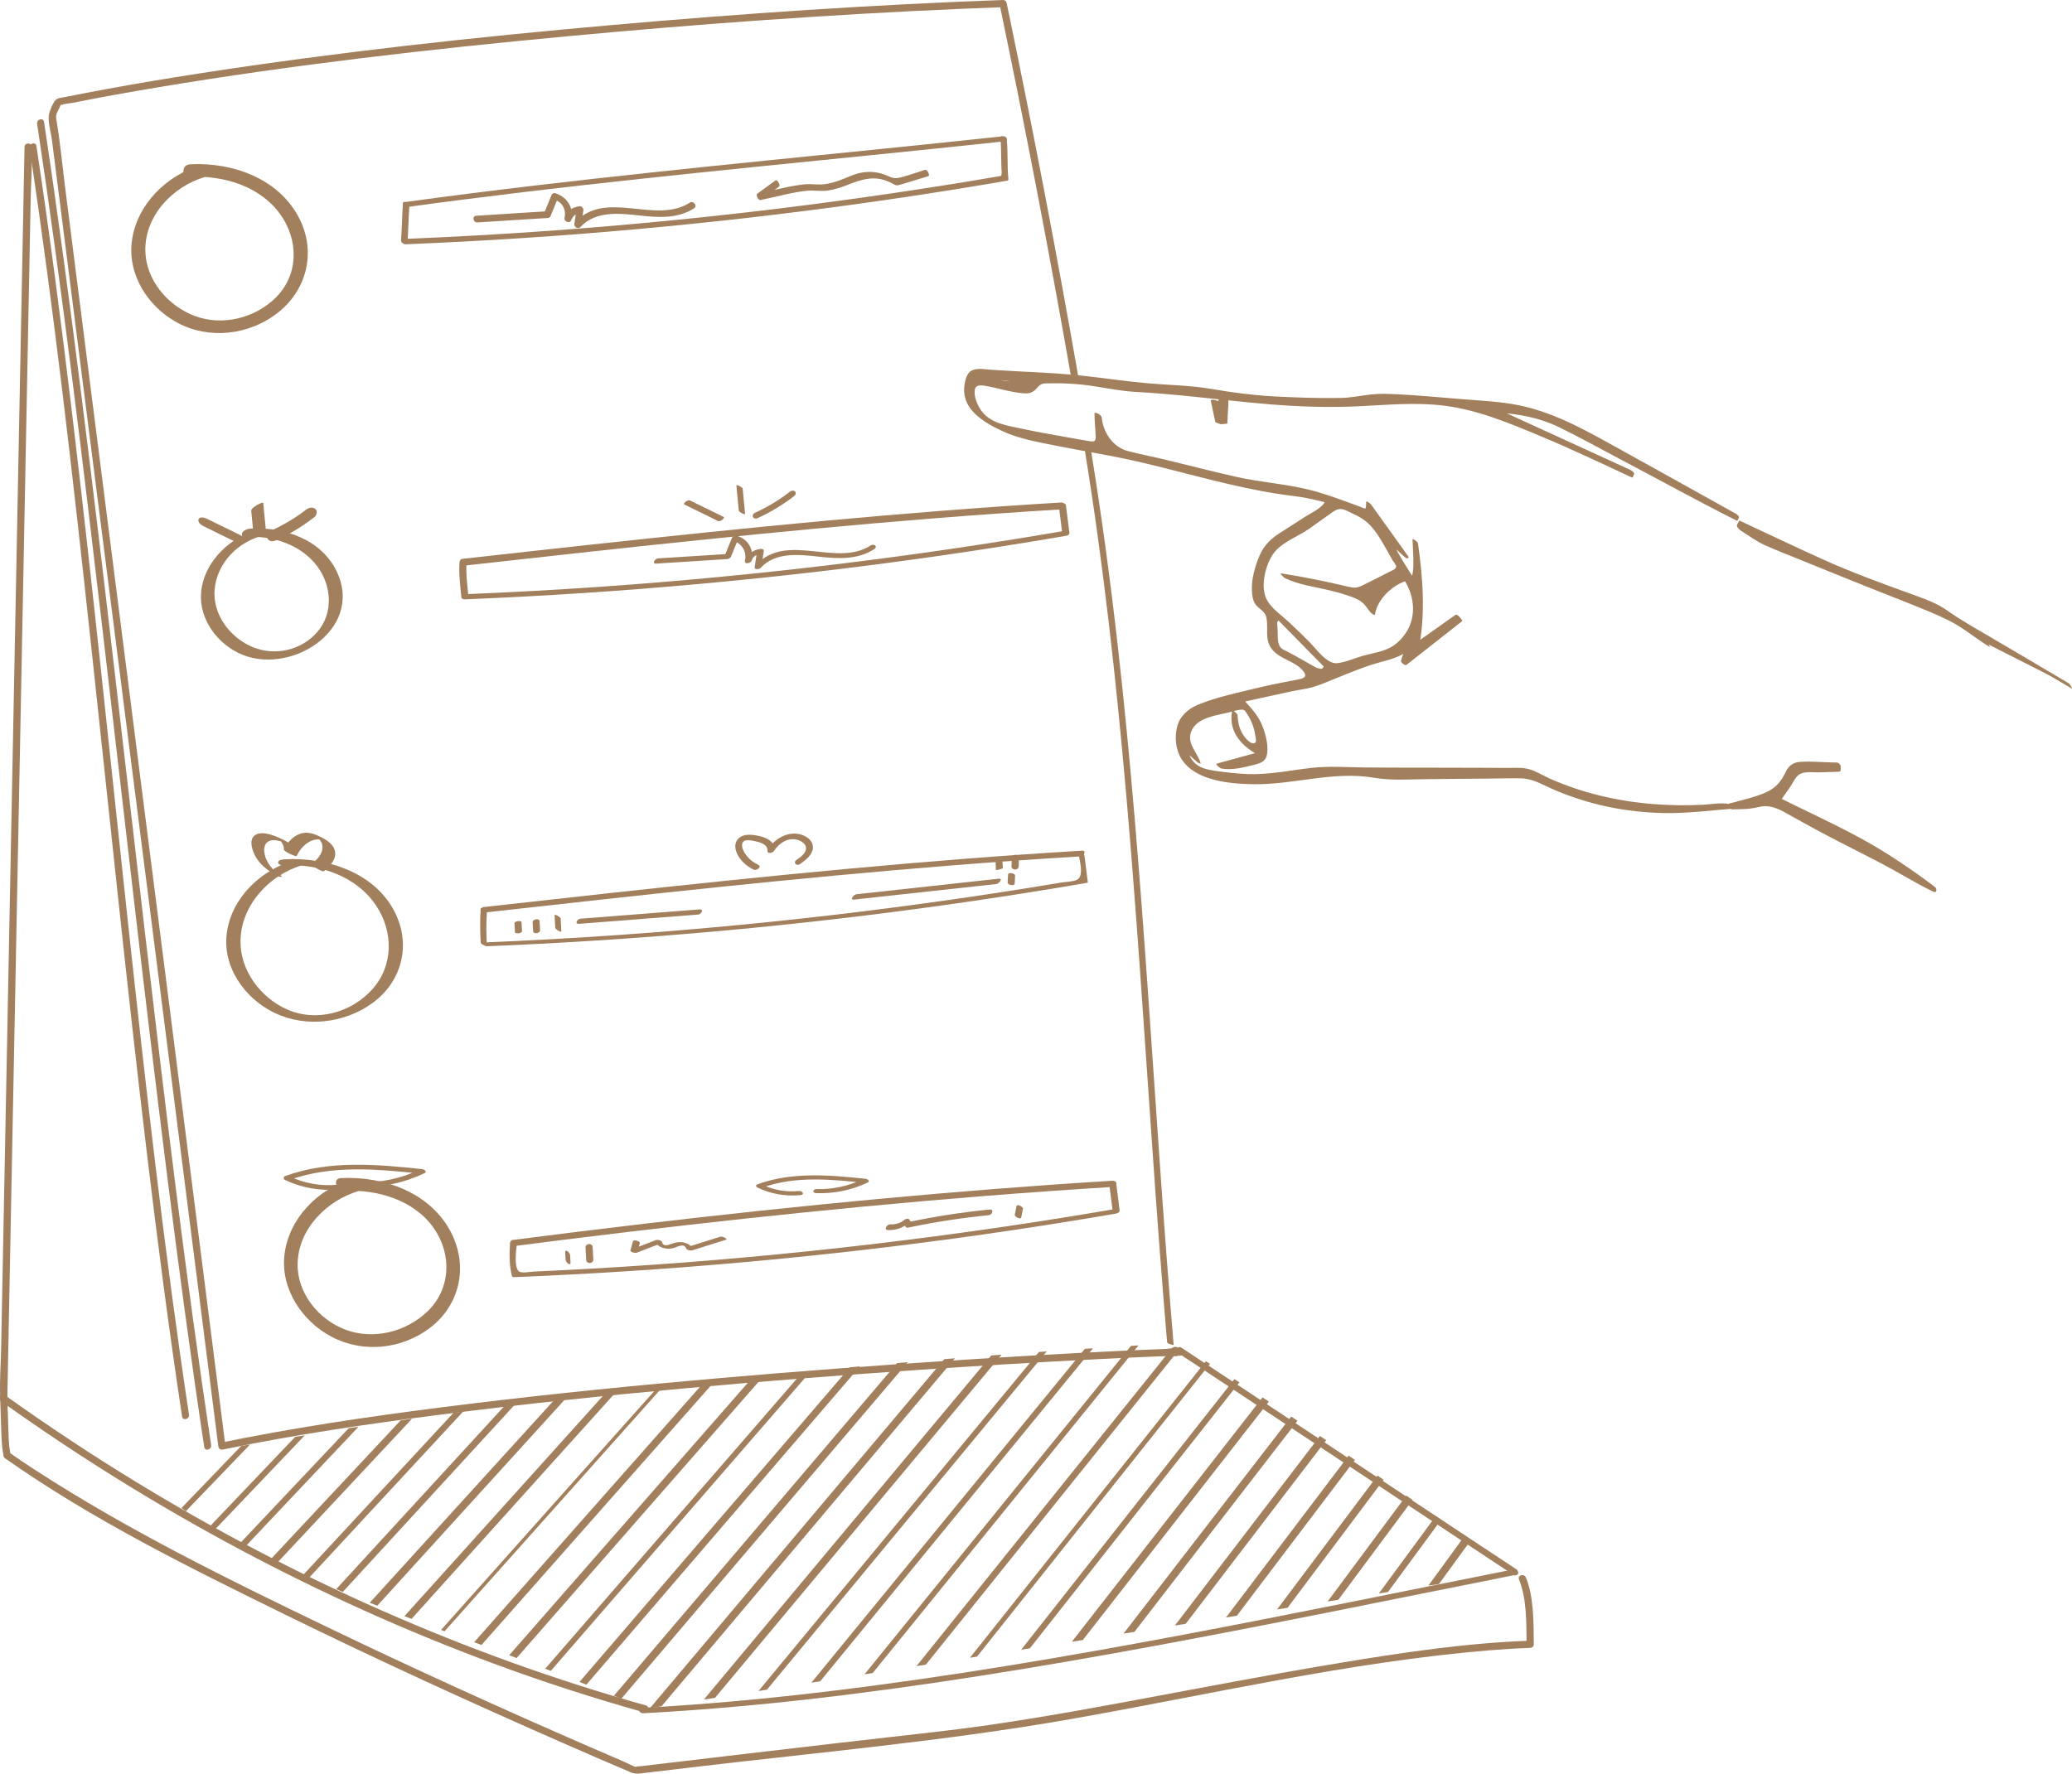 <svg viewBox="0 0 289.97 248.285" xmlns:xlink="http://www.w3.org/1999/xlink" xmlns="http://www.w3.org/2000/svg" id="Artwork">
  <defs>
    <style>
      .cls-1 {
        fill: none;
      }

      .cls-2 {
        clip-path: url(#clippath);
      }

      .cls-3 {
        fill: #a2805d;
      }
    </style>
    <clipPath id="clippath">
      <path d="M19.467,205.847c12.593,14.155,46.041,22.561,70.785,33.366l121.746-19.152s-45.036-32.172-48.208-31.991c-85.292,4.88-139.737,16.165-139.737,16.165" class="cls-1"></path>
    </clipPath>
  </defs>
  <path d="M151.778,62.788c5.26,32.271,7.189,64.937,9.458,97.518,.64,9.192,1.312,18.383,2.093,27.565,.024,.28,.925,.437,.922,.399-2.769-32.585-4.129-65.292-7.814-97.797-1.037-9.147-2.263-18.273-3.744-27.36-.037-.23-.938-.461-.915-.324h0Z" class="cls-3"></path>
  <path d="M165.581,189.048c-.405-.558-1.968-.233-2.528-.213-2.173,.075-4.345,.175-6.516,.279-7.833,.375-15.663,.836-23.488,1.347-10.724,.7-21.442,1.503-32.148,2.433-11.652,1.012-23.294,2.169-34.904,3.584-10.598,1.292-21.188,2.767-31.674,4.787-1.137,.219-2.273,.446-3.408,.68l.636,.484c-3.008-23.675-6.023-47.349-9.04-71.023-2.959-23.219-5.92-46.438-8.877-69.658-1.508-11.844-3.016-23.688-4.522-35.533-.386-3.034-.671-6.102-1.159-9.12-.075-.462-.155-.631-.069-1.02,.072-.33,.319-.754,.468-1.056,.039-.079,.088-.283,.148-.335,.233-.202-.016,.078,.065,.034,.388-.21,1.106-.224,1.544-.312,4.047-.806,8.109-1.535,12.178-2.214,18.857-3.144,37.88-5.313,56.91-7.096,18.436-1.728,36.918-3.066,55.419-3.864,1.922-.083,3.844-.159,5.766-.228l-.484-.369c3.637,17.439,6.992,34.937,10.063,52.485,.111,.636,1.079,.366,.969-.267-3.071-17.548-6.425-35.046-10.063-52.485-.043-.208-.275-.376-.484-.369-18.218,.653-36.418,1.893-54.576,3.491-19.381,1.706-38.749,3.815-57.979,6.799-4.3,.667-8.593,1.383-12.874,2.17-1.914,.352-3.825,.718-5.732,1.102-.602,.121-1.231,.1-1.589,.615-.296,.426-.608,1.169-.741,1.673-.276,1.047,.234,2.635,.372,3.718,.198,1.561,.397,3.121,.595,4.682,.384,3.019,.768,6.038,1.152,9.057,.769,6.048,1.539,12.097,2.309,18.145,2.993,23.508,5.99,47.016,8.986,70.523,3.03,23.774,6.059,47.548,9.082,71.323,.387,3.043,.774,6.086,1.16,9.13,.043,.335,.285,.557,.636,.484,10.117-2.088,20.353-3.594,30.596-4.904,11.417-1.461,22.869-2.647,34.331-3.686,10.808-.98,21.629-1.822,32.457-2.56,8.248-.562,16.501-1.065,24.757-1.486,2.614-.134,5.229-.26,7.845-.366,.799-.033,1.599-.064,2.399-.089,.397-.012,.963,.081,1.345-.03,.336-.098,.164,.261-.198-.237,.376,.518,1.248,.017,.867-.507h0Z" class="cls-3"></path>
  <path d="M3.433,20.569l-.091,4.666-.249,12.781-.366,18.818-.449,23.074-.49,25.153-.494,25.39-.463,23.79-.39,20.007-.28,14.4c-.044,2.271-.228,4.589-.134,6.859,.004,.097-.004,.195-.006,.292-.013,.647,.992,.647,1.004,0l.091-4.666,.249-12.781,.366-18.818,.449-23.074,.49-25.153,.494-25.39,.463-23.79,.39-20.007,.28-14.4c.044-2.271,.228-4.589,.134-6.859-.004-.097,.004-.195,.006-.292,.013-.647-.992-.647-1.004,0h0Z" class="cls-3"></path>
  <path d="M.27,196.233c21.182,15.125,44.299,27.564,68.717,36.606,6.947,2.573,13.998,4.859,21.132,6.858,.623,.175,.89-.794,.267-.969-25.131-7.041-49.179-17.741-71.441-31.34-6.199-3.787-12.256-7.802-18.167-12.023-.527-.376-1.029,.494-.507,.867H.27Z" class="cls-3"></path>
  <path d="M89.987,239.829c15.915-.843,31.752-2.813,47.49-5.283,16.198-2.543,32.304-5.63,48.382-8.832,8.789-1.75,17.57-3.537,26.359-5.284,.6-.119-.006-.824-.442-.737-15.623,3.105-31.222,6.331-46.877,9.271-16.022,3.009-32.107,5.744-48.294,7.711-8.916,1.084-17.862,1.928-26.832,2.403-.652,.034-.277,.778,.213,.752h0Z" class="cls-3"></path>
  <path d="M212.205,219.671l-15.86-10.496-25.249-16.71-5.755-3.809c-.531-.351-.937,.433-.414,.779l15.86,10.496,25.249,16.71,5.755,3.809c.531,.351,.937-.433,.414-.779h0Z" class="cls-3"></path>
  <path d="M28.138,23.108c-4.772,1.407-8.933,5.44-9.661,10.488-.692,4.804,2.195,9.323,6.34,11.574,4.398,2.388,9.948,1.742,13.894-1.257,4.168-3.168,5.579-8.474,3.232-13.226-2.797-5.662-9.354-8.003-15.346-7.69-1.221,.064-1.267,1.84,.026,1.772,4.636-.242,9.717,1.273,12.553,5.162,2.62,3.594,2.675,8.452-.54,11.685-2.916,2.932-7.528,4.076-11.421,2.597-3.757-1.427-6.831-5.049-6.876-9.179-.054-4.881,3.867-8.942,8.349-10.263,1.218-.359,.663-2.023-.55-1.665h0Z" class="cls-3"></path>
  <path d="M41.207,120.411c-4.631,1.366-8.698,5.117-9.442,10.04-.729,4.824,2.46,9.339,6.7,11.355,4.36,2.073,9.77,1.429,13.653-1.39,4.117-2.989,5.45-8.141,3.144-12.716-2.805-5.565-9.489-7.722-15.354-7.416-.237,.012-1.021,.073-.99,.456,.03,.375,.76,.426,1.009,.413,4.816-.251,9.97,1.484,12.731,5.646,2.406,3.626,2.417,8.367-.546,11.674-2.966,3.309-7.844,4.648-11.956,2.821-3.683-1.636-6.523-5.411-6.5-9.517,.027-4.968,3.957-9.276,8.577-10.638,.354-.104,.589-.281,.346-.602-.229-.303-1.074-.214-1.371-.127h0Z" class="cls-3"></path>
  <path d="M49.285,165.027c-4.761,1.404-8.827,5.482-9.463,10.518-.61,4.832,2.431,9.4,6.614,11.598,4.404,2.314,9.836,1.725,13.769-1.289,4.17-3.196,5.323-8.567,2.964-13.249-2.846-5.647-9.462-8.002-15.46-7.689-1.265,.066-.605,1.851,.489,1.794,4.61-.241,9.738,1.264,12.502,5.197,2.575,3.664,2.401,8.536-.893,11.684-2.996,2.863-7.563,4.022-11.482,2.533-3.767-1.431-6.765-5.12-6.674-9.254,.108-4.874,4.102-8.839,8.575-10.158,1.161-.342,.09-1.988-.942-1.684h0Z" class="cls-3"></path>
  <path d="M36.026,74.14c-3.712,1.095-7.07,4.128-7.786,8.043-.698,3.815,1.665,7.461,5.003,9.16,6.99,3.558,17.755-3.048,13.915-11.272-2.114-4.528-7.35-6.329-12.053-6.084-.387,.02-1.069,.233-1.222,.64-.156,.413,.213,.549,.575,.53,3.687-.192,7.658,1.063,9.938,4.112,2.046,2.736,2.296,6.623-.044,9.258-2.238,2.52-5.875,3.336-8.982,2.056-2.888-1.189-5.253-4.054-5.351-7.252-.118-3.843,2.78-7.183,6.354-8.237,.283-.083,.904-.44,.765-.82-.147-.402-.846-.213-1.113-.134h0Z" class="cls-3"></path>
  <path d="M56.932,28.985c21.638-2.975,43.383-5.075,65.109-7.277,6.165-.625,12.33-1.258,18.492-1.918,.652-.07,.376-.771-.179-.711-21.84,2.34-43.718,4.32-65.533,6.895-6.029,.712-12.053,1.472-18.068,2.299-.647,.089-.377,.788,.179,.711h0Z" class="cls-3"></path>
  <path d="M139.998,19.329c.108,.999,.101,2.008,.12,3.012,.009,.46,.017,.92,.037,1.38,.006,.15,.046,.331,.024,.483-.067,.471,.024,.398-.509,.491-2.988,.525-5.986,1.002-8.983,1.472-5.915,.926-11.842,1.771-17.78,2.533-12.006,1.542-24.055,2.748-36.128,3.614-6.789,.487-13.586,.865-20.388,1.141l.631,.563c.125-1.731,.144-3.466,.269-5.197,.028-.39-.866-.819-.898-.386-.125,1.731-.144,3.466-.269,5.197-.021,.294,.357,.575,.631,.563,21.994-.893,43.941-2.888,65.734-5.996,6.17-.88,12.327-1.852,18.47-2.907,.132-.023,.177-.137,.164-.256-.198-1.825-.038-3.671-.235-5.497-.04-.373-.946-.726-.891-.211h0Z" class="cls-3"></path>
  <path d="M66.798,31.138l9.871-.626c.162-.01,.312-.096,.376-.251l1.039-2.544-.498,.24c1.151,.334,1.674,1.444,1.418,2.567-.111,.488,.717,.812,.922,.32,.247-.594,.642-.951,1.312-1.037l-.546-.571-.312,2.117c-.066,.449,.552,.757,.86,.422,2.084-2.27,5.432-1.924,8.207-1.615,2.635,.293,5.38,.494,7.703-1.007,.504-.325-.111-1.108-.59-.798-4.851,3.134-11.777-1.914-16.089,2.781l.86,.422,.312-2.117c.042-.283-.254-.609-.546-.571-.979,.126-1.68,.616-2.064,1.54l.922,.32c.381-1.668-.661-3.222-2.266-3.687-.192-.056-.423,.056-.498,.24l-1.039,2.544,.376-.251-9.871,.626c-.637,.04-.435,.973,.141,.936h0Z" class="cls-3"></path>
  <path d="M108.539,25.25l-2.576,1.874c-.227,.165,.177,.935,.429,.885,2.157-.43,4.395-1.091,6.583-1.312,.979-.099,1.947,.127,2.953-.034,.945-.151,1.857-.457,2.745-.807,1.968-.777,3.737-1.323,5.777-.384,1.099,.506,.778,.621,1.937,.266l3.553-1.088c.24-.074-.171-.97-.486-.873-1.176,.36-2.357,.804-3.553,1.088-1.027,.244-1.379-.191-2.348-.506-1.548-.504-3.084-.339-4.562,.292-1.104,.471-2.243,.927-3.434,1.117-1.001,.159-1.979-.064-2.953,.034-2.19,.221-4.425,.882-6.583,1.312l.429,.885,2.576-1.874c.255-.185-.264-1.035-.486-.873h0Z" class="cls-3"></path>
  <path d="M64.929,79.184c21.825-2.442,43.658-4.852,65.551-6.606,6.107-.489,12.217-.924,18.333-1.29,.531-.032,.225-.979-.26-.95-21.931,1.312-43.8,3.503-65.638,5.877-6.083,.661-12.164,1.339-18.245,2.019-.533,.06-.224,1.004,.26,.95h0Z" class="cls-3"></path>
  <path d="M148.188,70.89l.484,3.83,.438-.432c-21.5,3.694-43.182,6.32-64.945,7.84-6.337,.443-12.68,.789-19.027,1.047l.416,.286c-.153-1.585-.367-3.135-.265-4.731,.033-.521-.953-.492-.982-.04-.106,1.661,.099,3.275,.259,4.926,.017,.179,.257,.292,.416,.286,22.006-.893,43.964-2.885,65.768-5.995,6.17-.88,12.327-1.852,18.47-2.907,.206-.035,.469-.186,.438-.432l-.484-3.83c-.06-.475-1.048-.326-.988,.154h0Z" class="cls-3"></path>
  <path d="M91.835,78.894l9.871-.626c.241-.015,.499-.112,.598-.354l1.039-2.544-.711,.339c1.202,.348,1.902,1.546,1.624,2.766-.128,.562,.773,.399,.93,.023,.19-.575,.594-.89,1.214-.944l-.474-.273-.312,2.117c-.061,.412,.665,.279,.823,.106,2.087-2.273,5.391-1.886,8.17-1.577,2.649,.295,5.398,.455,7.73-1.051,.552-.357-.018-.824-.48-.526-4.839,3.126-11.765-1.944-16.1,2.776l.823,.106,.312-2.117c.037-.248-.315-.293-.474-.273-1.01,.13-1.769,.689-2.162,1.633l.93,.023c.36-1.578-.504-3.038-2.06-3.489-.261-.075-.609,.088-.711,.339l-1.039,2.544,.598-.354-9.871,.626c-.466,.03-.916,.772-.266,.73h0Z" class="cls-3"></path>
  <path d="M67.727,127.75c21.749-2.433,43.507-4.847,65.324-6.593,6.051-.484,12.107-.915,18.166-1.277,.511-.031,.864-.839,.214-.8-21.86,1.307-43.657,3.494-65.424,5.863-6.107,.665-12.212,1.346-18.316,2.029-.574,.064-.611,.851,.036,.779h0Z" class="cls-3"></path>
  <path d="M150.891,119.231c.134,1.057,.927,3.447-.218,3.945-.591,.257-1.551,.264-2.183,.37-.728,.122-1.456,.243-2.184,.362-2.832,.465-5.668,.91-8.506,1.337-5.677,.854-11.365,1.632-17.062,2.336-11.313,1.396-22.664,2.494-34.035,3.293-6.463,.454-12.932,.809-19.406,1.072l.842,.506c-.086-1.621-.112-3.223,.006-4.843,.017-.232-.869-.476-.868-.497-.118,1.621-.092,3.222-.006,4.843,.01,.19,.673,.513,.842,.506,21.961-.891,43.876-2.882,65.635-5.987,6.17-.881,12.327-1.852,18.47-2.907l.026-.009-.484-3.83c-.034-.269-.857-.414-.868-.497h0Z" class="cls-3"></path>
  <path d="M33.635,74.908l-4.689-2.297c-.298-.146-.949-.339-1.151,.06-.199,.393,.346,.823,.633,.963l4.689,2.297c.298,.146,.949,.339,1.151-.06,.199-.393-.346-.823-.633-.963h0Z" class="cls-3"></path>
  <path d="M38.718,75.603c1.88-.858,3.635-1.944,5.269-3.206,.328-.253,.51-.877,.13-1.167-.423-.323-.956-.137-1.332,.154-.192,.148-.385,.295-.582,.438,.186-.136-.122,.085-.154,.108-.099,.07-.199,.139-.299,.207-.401,.273-.81,.535-1.226,.785-.832,.5-1.693,.951-2.577,1.354-.377,.172-.74,.772-.479,1.165,.296,.448,.835,.351,1.25,.161h0Z" class="cls-3"></path>
  <path d="M37.181,73.945l-.339-3.531c-.019-.2-.906,.292-.972,.335-.196,.128-.4,.266-.557,.441-.08,.089-.167,.174-.154,.302l.339,3.531c.019,.2,.906-.292,.972-.335,.196-.128,.4-.266,.557-.441,.08-.089,.167-.174,.154-.302h0Z" class="cls-3"></path>
  <path d="M101.263,72.359l-4.689-2.297c-.187-.092-.461,.057-.611,.165-.075,.054-.363,.31-.178,.401l4.689,2.297c.187,.092,.461-.057,.611-.165,.075-.054,.363-.31,.178-.401h0Z" class="cls-3"></path>
  <path d="M105.987,72.544c1.835-.837,3.574-1.882,5.17-3.115,.183-.141,.293-.41,.122-.607-.165-.19-.492-.173-.679-.028-1.528,1.18-3.18,2.182-4.937,2.984-.212,.097-.4,.337-.298,.578,.099,.233,.411,.284,.622,.188h0Z" class="cls-3"></path>
  <path d="M104.27,71.91l-.339-3.531c-.006-.059-.131-.15-.165-.176-.101-.077-.216-.144-.331-.197-.057-.027-.393-.181-.379-.035l.339,3.531c.006,.059,.131,.15,.165,.176,.101,.077,.216,.144,.331,.197,.057,.027,.393,.181,.379,.035h0Z" class="cls-3"></path>
  <path d="M39.081,122.403c-1.153-.696-2.336-2.404-2.071-3.813,.159-.843,.912-1.067,1.678-.951,.186,.028,.371,.068,.554,.114,.107,.025,.213,.054,.318,.087-.436-.283-.523-.312-.26-.089,.26,.378,.453,.683,.432,1.163-.013,.291,1.703,1.066,1.782,.907,.345-.698,.82-1.341,1.465-1.791,.338-.236,.715-.414,1.121-.492,.175-.034,.354-.052,.533-.044,.096,.002,.19,.013,.284,.033,.338,.09,.186-.001-.457-.272,.225,.267,.456,.455,.58,.801,.132,.366,.111,.767-.009,1.132-.247,.755-.874,1.323-1.449,1.836-.086,.077,.759,.55,.825,.583,.147,.075,.791,.472,.957,.324,.752-.671,1.681-1.542,1.534-2.655-.138-1.039-1.122-1.654-1.974-2.091-.938-.481-1.935-.838-2.97-.457-1.019,.375-1.752,1.237-2.222,2.187l1.782,.907c.058-1.334-1.367-2.06-2.407-2.525-.885-.396-2.428-.995-3.356-.428-.973,.595-.478,2.073-.075,2.864,.531,1.044,1.4,1.838,2.392,2.437,.326,.197,.848,.58,1.243,.574,.347-.006-.091-.257-.229-.34h0Z" class="cls-3"></path>
  <path d="M106.139,121.067c-.66-.318-1.247-.745-1.694-1.332-.322-.422-.71-1.093-.567-1.651,.187-.726,1.383-.413,1.897-.305,.675,.142,1.685,.461,1.631,1.319-.031,.493,.754,.278,.91,.029,.715-1.146,2.079-2.01,3.449-1.513,.493,.179,1.074,.589,1.039,1.18-.042,.706-.837,1.219-1.348,1.591-.528,.384,.048,.903,.51,.568,.74-.538,1.682-1.212,1.795-2.199,.097-.849-.57-1.484-1.292-1.794-1.89-.812-3.981,.304-5.002,1.94l.91,.029c.069-1.083-1.071-1.642-1.964-1.858-.948-.229-2.254-.456-3.046,.284-.667,.623-.53,1.558-.142,2.295,.492,.933,1.308,1.63,2.251,2.084,.415,.2,1.175-.42,.665-.665h0Z" class="cls-3"></path>
  <path d="M.699,204.134c12.233,8.615,25.878,15.345,39.279,21.918,12.909,6.332,25.989,12.321,39.158,18.093,3.015,1.321,6.034,2.633,9.064,3.919,.569,.241,.87,.255,1.501,.18,2.418-.288,4.836-.575,7.255-.862,17.618-2.085,35.341-3.659,52.822-6.726,19.424-3.409,38.799-7.974,58.484-9.625,1.96-.164,3.922-.287,5.888-.356,.268-.009,.506-.223,.502-.502-.042-2.994,.033-6.537-1.106-9.348-.24-.591-1.212-.333-.969,.267,1.109,2.737,1.029,6.161,1.07,9.081l.502-.502c-8.936,.312-17.832,1.65-26.641,3.108-10.047,1.664-20.043,3.621-30.056,5.472-8.847,1.636-17.705,3.196-26.649,4.2-9.213,1.034-18.422,2.109-27.629,3.192-3.464,.408-6.928,.817-10.391,1.229-.995,.118-1.99,.237-2.986,.355-.211,.025-1.17,.042-.628,.164-.648-.146-1.326-.563-1.933-.823-1.59-.68-3.177-1.366-4.763-2.056-12.333-5.364-24.583-10.929-36.702-16.761-13.919-6.698-27.934-13.587-40.907-22.015-1.234-.802-2.454-1.624-3.658-2.471-.53-.373-1.032,.498-.507,.867H.699Z" class="cls-3"></path>
  <path d="M.008,195.508c.074,1.389,.095,2.781,.148,4.171,.049,1.28,.057,2.601,.299,3.864,.121,.631,1.085,.364,.964-.266-.226-1.18-.222-2.484-.267-3.704-.051-1.355-.072-2.711-.144-4.064-.034-.64-1.034-.644-1,0H.008Z" class="cls-3"></path>
  <path d="M4.13,20.702c3.456,22.883,6.048,45.889,8.54,68.893,2.579,23.809,4.992,47.638,7.838,71.418,1.49,12.448,3.099,24.884,4.972,37.281,.096,.637,1.064,.366,.969-.267-3.456-22.883-6.048-45.889-8.54-68.893-2.579-23.809-4.992-47.638-7.838-71.418-1.49-12.448-3.099-24.884-4.972-37.281-.096-.637-1.064-.366-.969,.267h0Z" class="cls-3"></path>
  <path d="M5.193,17.322c3.589,23.755,6.436,47.618,9.233,71.477,2.952,25.186,5.77,50.389,8.936,75.549,1.605,12.756,3.298,25.502,5.219,38.214,.096,.637,1.064,.366,.969-.267-3.589-23.755-6.436-47.618-9.233-71.477-2.952-25.186-5.77-50.389-8.936-75.549-1.605-12.756-3.298-25.502-5.219-38.214-.096-.637-1.064-.366-.969,.267h0Z" class="cls-3"></path>
  <path d="M72.002,129.243l.069,1.266c.004,.073,.118,.115,.17,.128,.11,.03,.249,.026,.359,.005,.115-.022,.242-.052,.338-.121,.06-.043,.123-.094,.119-.177l-.069-1.266c-.004-.073-.118-.115-.17-.128-.11-.03-.249-.026-.359-.005-.115,.022-.242,.052-.338,.121-.06,.043-.123,.094-.119,.177h0Z" class="cls-3"></path>
  <path d="M74.542,129.145l.069,1.266c.005,.09,.129,.168,.199,.194,.109,.04,.256,.04,.367,.009,.116-.033,.241-.085,.319-.181l.059-.085c.031-.057,.039-.117,.025-.18l-.069-1.266c-.005-.09-.129-.168-.199-.194-.109-.04-.256-.04-.367-.009-.116,.033-.241,.085-.319,.181l-.059,.085c-.031,.057-.039,.117-.025,.18h0Z" class="cls-3"></path>
  <path d="M77.612,128.123l.096,1.773c.003,.064,.113,.158,.15,.192,.093,.084,.206,.161,.318,.218,.056,.029,.392,.203,.384,.047l-.096-1.773c-.003-.064-.113-.158-.15-.192-.093-.084-.206-.161-.318-.218-.056-.029-.392-.203-.384-.047h0Z" class="cls-3"></path>
  <path d="M81.034,129.323l16.688-1.303c.449-.035,.822-.77,.17-.719l-16.688,1.303c-.449,.035-.822,.77-.17,.719h0Z" class="cls-3"></path>
  <path d="M141.602,120.073c-.053,.402,.006,.815-.048,1.217-.014,.106,.067,.235,.142,.301,.09,.079,.232,.132,.351,.13,.125-.003,.26-.032,.355-.118l.08-.084c.046-.063,.07-.134,.072-.212,.053-.402-.006-.815,.048-1.217,.014-.106-.067-.235-.142-.301-.09-.079-.232-.132-.351-.13-.125,.003-.26,.032-.355,.118l-.08,.084c-.046,.063-.07,.134-.072,.212h0Z" class="cls-3"></path>
  <path d="M139.306,120.384l.076,1.406c.003,.048,.459-.072,.496-.083,.113-.033,.227-.066,.336-.112,.025-.011,.132-.043,.13-.077l-.076-1.406c-.003-.048-.459,.072-.496,.083-.113,.033-.227,.066-.336,.112-.025,.011-.132,.043-.13,.077h0Z" class="cls-3"></path>
  <path d="M141.08,122.39l-.065,1.146c-.012,.209,.272,.318,.44,.348,.116,.02,.247,.034,.361-.004,.066-.022,.174-.064,.179-.148l.065-1.146c.012-.209-.272-.318-.44-.348-.116-.02-.247-.034-.361,.004-.066,.022-.174,.064-.179,.148h0Z" class="cls-3"></path>
  <path d="M139.796,122.999l-19.955,2.182c-.38,.042-.937,.813-.357,.75l19.955-2.182c.38-.042,.937-.813,.357-.75h0Z" class="cls-3"></path>
  <path d="M71.916,174.43c21.735-2.792,43.523-5.214,65.369-6.97,6.16-.495,12.325-.934,18.494-1.312,.647-.04,.499-.903-.107-.866-21.877,1.341-43.702,3.459-65.469,6.016-6.135,.721-12.266,1.479-18.394,2.266-.638,.082-.498,.944,.107,.866h0Z" class="cls-3"></path>
  <path d="M155.249,165.869l.484,3.83,.507-.489c-22.794,3.916-45.791,6.631-68.872,8.103-3.274,.209-6.549,.393-9.826,.552-.942,.046-1.884,.089-2.826,.131-.478,.021-1.739,.279-2.1-.028-.748-.637-.337-3.148-.269-4.037,.036-.469-.938-.278-.97,.134-.12,1.565-.093,2.994,.25,4.529,.028,.126,.208,.192,.321,.187,22.003-.893,43.957-2.883,65.759-5.993,6.17-.88,12.327-1.852,18.47-2.907,.246-.042,.544-.2,.507-.489l-.484-3.83c-.051-.407-1.007-.134-.951,.307h0Z" class="cls-3"></path>
  <path d="M79.096,175.321l.055,1.013c.006,.109,.082,.246,.142,.332,.063,.09,.159,.199,.261,.249,.063,.031,.163,.075,.227,.021,.068-.057,.065-.138,.06-.22l-.055-1.013c-.006-.109-.082-.246-.142-.332-.063-.09-.159-.199-.261-.249-.063-.031-.163-.075-.227-.021-.068,.057-.065,.138-.06,.22h0Z" class="cls-3"></path>
  <path d="M81.941,174.635l.096,1.773c.014,.255,.304,.426,.54,.394,.253-.035,.47-.22,.455-.49l-.096-1.773c-.014-.255-.304-.426-.54-.394-.253,.035-.47,.22-.455,.49h0Z" class="cls-3"></path>
  <path d="M47.207,165.844c-2.345,.227-4.639-.195-6.765-1.204l-.02,.565c5.985-2.181,12.43-1.544,18.631-.896l-.333-.571c-2.615,1.245-5.456,1.837-8.349,1.756-.612-.017-.64,.637-.024,.654,3.153,.088,6.216-.568,9.063-1.923,.439-.209-.092-.546-.333-.571-6.375-.666-12.989-1.273-19.139,.967-.32,.117-.32,.423-.02,.565,2.364,1.122,4.93,1.55,7.532,1.298,.66-.064,.284-.692-.243-.641h0Z" class="cls-3"></path>
  <path d="M111.799,166.718c-1.815,.176-3.574-.135-5.22-.916l.059,.462c4.631-1.687,9.643-1.179,14.438-.678l-.307-.524c-2.024,.963-4.219,1.452-6.462,1.389-.598-.017-.667,.559-.053,.576,2.494,.069,4.926-.42,7.182-1.494,.414-.197-.059-.498-.307-.524-5.059-.529-10.279-.995-15.157,.782-.289,.105-.133,.371,.059,.462,1.871,.888,3.921,1.244,5.982,1.044,.662-.064,.293-.629-.214-.58h0Z" class="cls-3"></path>
  <path d="M88.58,173.756l-.345,1.254c-.081,.294,.701,.416,.869,.351l3.466-1.343-.866-.295c.172,.679,.923,.984,1.56,1.061,.353,.043,.694-.006,1.035-.098,.503-.135,1.459-.705,1.711,.048,.089,.267,.632,.368,.866,.295l4.715-1.486c.342-.108-.515-.514-.775-.432l-4.715,1.486,.866,.295c-.218-.652-.933-.935-1.568-1.005-.369-.041-.716,.014-1.071,.113-.524,.146-1.462,.683-1.666-.119-.066-.259-.652-.378-.866-.295l-3.466,1.343,.869,.351,.345-1.254c.076-.278-.886-.55-.962-.271h0Z" class="cls-3"></path>
  <path d="M124.25,172.188c1.081,.059,2.046-.284,2.881-.966l-.72,.038,.313,.453c.082,.118,.235,.163,.373,.134,3.728-.787,7.495-1.368,11.287-1.742,.5-.049,.755-.856,.104-.792-3.792,.374-7.559,.955-11.287,1.742l.373,.134-.313-.453c-.176-.255-.532-.115-.72,.038-.567,.463-1.23,.651-1.956,.612-.457-.025-.95,.769-.335,.803h0Z" class="cls-3"></path>
  <path d="M142.253,168.855l-.238,1.196c-.015,.076,.088,.194,.132,.238,.086,.086,.211,.165,.327,.206,.095,.034,.215,.072,.316,.044l.072-.027c.042-.027,.062-.065,.062-.114l.238-1.196c.015-.076-.088-.194-.132-.238-.086-.086-.211-.165-.327-.206-.095-.034-.215-.072-.316-.044l-.072,.027c-.042,.027-.062,.065-.062,.114h0Z" class="cls-3"></path>
  <g>
    <g>
      <path d="M242.339,112.856c-3.126,.225-6.255,.665-9.378,.63-6.392-.071-12.503-1.5-18.226-4.456-.631-.326-1.448-.41-2.177-.407-5.855,.025-11.711,.109-17.566,.144-.997,.006-2.016-.032-2.989-.229-3.364-.683-6.666-.197-9.99,.315-4.273,.658-8.537,1.005-12.801-.256-2.707-.8-3.994-1.995-4.221-4.405-.248-2.628,.706-4.398,3.385-5.351,2.677-.952,5.467-1.599,8.231-2.283,1.94-.48,3.92-.795,5.88-1.197,.274-.056,.531-.189,.834-.3-.704-1.8-2.299-2.451-3.738-3.153-1.36-.663-1.925-1.556-1.902-3.04,.023-1.562,.247-3.278-1.63-4.126-.074-.033-.109-.163-.152-.253-1.005-2.08,.573-7.636,2.513-8.875,1.9-1.213,3.801-2.427,5.69-3.657,.614-.4,1.193-.855,1.787-1.285l-.014-.53c-1.436-.322-2.856-.787-4.31-.942-9.261-.991-18.036-4.208-27.153-5.855-4.09-.739-8.196-1.461-12.207-2.525-1.909-.507-3.79-1.567-5.359-2.793-1.729-1.351-1.937-3.576-.941-5.487,.162-.311,.825-.508,1.255-.505,1.4,.009,2.799,.138,4.199,.217,2.889,.163,5.786,.248,8.666,.507,3.121,.281,6.224,.75,9.341,1.083,1.64,.175,3.293,.321,4.941,.329,3.122,.016,6.123,.818,9.176,1.209,4.694,.602,9.475,.604,14.222,.67,2.085,.029,4.182-.641,6.263-.588,3.728,.094,7.449,.486,11.171,.773,1.243,.096,2.479,.33,3.722,.367,5.051,.152,9.579,1.987,13.916,4.351,6.762,3.686,13.473,7.465,20.205,11.204l-.186,.383c-.438-.223-.878-.44-1.312-.669-7.7-4.069-15.382-8.173-23.108-12.193-2.836-1.476-5.939-2.074-8.923-2.244l18.859,8.64-.196,.425c-3.02-1.411-6.006-2.904-9.07-4.212-3.728-1.592-7.468-3.187-11.3-4.493-5.029-1.714-10.203-1.851-15.523-1.416-5.011,.409-10.115,.28-15.134-.143-6.359-.537-12.684-1.449-19.073-1.739-2.166-.098-4.303-.721-6.469-.942-1.933-.197-3.889-.184-5.835-.227-.268-.006-.689,.131-.787,.327-.731,1.471-1.972,1.076-3.124,.879-1.431-.244-2.847-.573-4.269-.868-1.288-.268-1.696,.082-1.476,1.38,.419,2.462,2.198,4.045,4.294,4.601,4.248,1.129,8.633,1.741,12.962,2.559,.081,.015,.182-.069,.443-.178,.009-.579-.206-3.241-.196-3.918,.15,.042,.232,.052,.233,.067,.195,2.588,2.289,4.866,4.345,5.304,5.332,1.138,10.594,2.603,15.919,3.777,3.074,.677,6.26,.865,9.315,1.603,2.749,.665,5.388,1.781,8.12,2.713l.089-1.035c1.787,2.494,3.47,4.842,5.153,7.19l-.071,.099-1.726-1.565-.154,.101,2.951,4.812,.348-.115-.02-5.273c.679,4.82,1.156,9.635,.099,14.782l5.901-4.183,.186,.254-7.801,6.127,.796-2.485c-1.549,1.674-3.717,1.784-5.668,2.449-2.644,.901-5.206,2.041-7.831,3-.877,.32-1.845,.39-2.768,.59-2.483,.538-4.964,1.084-7.221,1.578,.691,.796,1.559,1.512,2.046,2.431,.549,1.036,.951,2.234,1.071,3.398,.251,2.422-.037,2.688-2.431,3.143-.983,.187-1.972,.346-2.962,.494-.182,.027-.381-.055-.857-.134,1.94-.532,3.611-.99,5.763-1.58-2.677-1.353-4.128-3.046-3.581-5.831,.102,2.195,.943,3.858,3.316,4.806,.086-2.289-.704-3.999-1.966-5.523-.144-.174-.637-.159-.935-.089-1.51,.356-3.025,.708-4.509,1.158-2.567,.779-3.262,2.866-1.751,5.131,.247,.37,.552,.702,.678,1.238l-1.758-1.556c.526,1.837,1.746,2.831,3.301,3.079,2.502,.399,5.061,.717,7.582,.64,2.738-.084,5.452-.78,8.193-.982,2.18-.16,4.386,.04,6.58,.049,5.151,.023,10.301,.026,15.452,.041,2.102,.006,4.205,.001,6.307,.045,.485,.01,1.014,.11,1.441,.328,7.845,4.024,16.205,5.301,24.92,4.75,.896-.057,1.796-.038,2.694-.054l-.012-.024Zm-45.759-31.911c-2.031,.493-4.379,3.018-4.54,4.796-.547-.62-1.026-1.543-1.78-1.934-1.26-.653-2.676-1.04-4.062-1.403-1.645-.431-3.335-.688-4.99-1.086-.56-.135-1.071-.471-1.604-.714,3.236,.495,6.354,1.197,9.474,1.89,.384,.085,.859,.3,1.153,.161,1.879-.889,3.719-1.86,5.704-2.872-1.406-2.305-2.456-4.643-4.08-6.471-1.081-1.217-2.968-1.731-4.528-2.49-.202-.098-.639,.173-.914,.355-2.127,1.412-4.115,3.105-6.391,4.2-2.6,1.251-3.14,3.355-3.491,5.809-.265,1.854,.45,3.077,1.818,4.28,2.436,2.142,4.75,4.433,6.998,6.774,.854,.889,1.601,1.157,2.76,.783,1.95-.629,3.935-1.156,5.915-1.686,1.956-.524,3.705-2.711,4.001-4.654,.32-2.102-.083-3.946-1.439-5.739Zm-17.838,5.491l-.401,.297c.037,.743,.109,1.486,.102,2.229-.011,1.115,.423,1.846,1.471,2.354,1.525,.74,2.966,1.649,4.461,2.455,.284,.153,.648,.158,.974,.231l.331-.498c-2.312-2.356-4.625-4.712-6.937-7.068Zm-41.42-33.841c1.588,.417,3.131,1.34,4.818,1.051l.062-.495-4.88-.556Z" class="cls-3"></path>
      <g>
        <path d="M242.009,112.518c-3.7,.279-7.374,.767-11.092,.577-3.21-.164-6.403-.689-9.486-1.6-1.662-.491-3.29-1.098-4.871-1.806-1.326-.594-2.424-1.311-3.898-1.394-3.372-.19-6.815,.036-10.192,.069-3.521,.034-7.251,.411-10.733-.16-3.4-.558-6.667-.197-10.052,.313-3.588,.54-7.248,.892-10.843,.206-1.458-.279-3.372-.642-4.467-1.757-.971-.988-1.141-2.632-.996-3.942,.385-3.48,4.136-4.192,6.955-4.961,1.823-.497,3.662-.962,5.505-1.376,1.906-.428,4-.562,5.816-1.286,.056-.022,.069-.069,.044-.127-.487-1.102-1.232-1.924-2.237-2.584-1.525-1.001-3.365-1.364-3.392-3.547-.013-1.1,.138-2.257-.465-3.244-.536-.877-1.378-.976-1.56-1.946-.432-2.311,.512-5.461,1.959-7.275,.989-1.239,2.724-1.984,4.037-2.828,.935-.601,1.886-1.186,2.799-1.82,.33-.229,.783-.494,1.067-.779,.421-.421,.372-.228,.356-.834-.007-.263-.423-.554-.654-.608-5.107-1.192-10.315-1.767-15.426-3.001-5.187-1.252-10.324-2.73-15.574-3.711-2.67-.499-5.347-.955-8.006-1.514-2.769-.581-5.611-1.108-8.064-2.588-1.432-.865-2.795-1.942-2.841-3.744-.029-1.138,.241-2.616,1.515-2.855,1.22-.229,2.715,.089,3.95,.165,1.44,.089,2.881,.149,4.321,.221,5.574,.278,11.061,1.226,16.62,1.624,2.697,.193,5.324,.259,7.999,.721,2.672,.462,5.332,.829,8.041,.997,2.557,.159,5.12,.203,7.681,.237,1.338,.018,2.67,.071,4.001-.084,1.269-.148,2.524-.417,3.804-.466,2.855-.11,5.779,.263,8.622,.502,2.663,.224,5.32,.478,7.983,.688,5.985,.472,11.155,3.393,16.303,6.229,5.526,3.043,11.027,6.132,16.541,9.196l-.468-.583c-.265,.545-1.781-.531-2.095-.697-.726-.384-1.452-.769-2.179-1.153-1.452-.769-2.904-1.539-4.356-2.309-2.831-1.501-5.662-3.001-8.497-4.495-2.687-1.416-5.348-2.961-8.113-4.218-2.576-1.172-5.375-1.691-8.185-1.871-.374-.024,.358,.601,.456,.646l18.859,8.64-.56-.627c-.293,.636-2.376-.688-2.811-.895-1.003-.479-2.006-.957-3.014-1.426-1.962-.913-3.951-1.763-5.945-2.603-3.761-1.585-7.598-3.289-11.592-4.191-3.926-.887-7.984-.944-11.982-.656-4.454,.32-8.881,.378-13.34,.094-4.406-.281-8.79-.825-13.18-1.269-4.33-.438-8.653-.593-12.945-1.328-1.922-.329-3.854-.425-5.801-.462-.697-.013-1.945-.277-2.568,.131-.735,.48-.742,1.208-1.82,1.229-1.884,.037-3.834-.741-5.678-1.053-1.111-.188-1.757,.036-1.616,1.278,.314,2.776,2.633,4.745,5.198,5.434,2.276,.612,4.602,1.047,6.92,1.463,1.163,.209,2.327,.408,3.491,.614,.886,.157,1.985,.643,2.829,.247,.036-.007,.055-.029,.056-.066-.002-.426,.008-3.746-.161-3.812l-.575-.583c.265,2.363,1.817,4.571,3.998,5.571,1.518,.696,3.372,.862,4.988,1.246,1.951,.464,3.896,.952,5.843,1.432,3.883,.957,7.735,1.762,11.689,2.354,4.108,.616,7.849,2.028,11.754,3.376,.059,.02,.189,.067,.198-.039l.089-1.035-.665-.325,2.615,3.649c.231,.322,2.527,3.161,2.373,3.376l.477,.193-1.726-1.565c-.094-.086-.34-.283-.477-.193l-.154,.101c-.049,.032,.022,.16,.035,.18l2.951,4.812c.094,.153,.448,.547,.667,.474l.348-.115c.036-.007,.055-.029,.056-.066l-.02-5.273-.772-.544c.688,4.932,1.067,9.859,.099,14.782-.042,.211,.563,.727,.758,.589l5.901-4.183-.65-.369c.081,.111-7.091,5.633-7.708,6.118l.758,.589,.796-2.485c.061-.19-.597-.75-.758-.589-1.381,1.381-3.13,1.692-4.93,2.212-2.093,.604-4.112,1.497-6.135,2.297-3.954,1.565-8.232,2.178-12.382,3.086-.176,.039,.099,.338,.13,.373,1.197,1.327,2.221,2.482,2.696,4.269,.225,.845,.607,2.45,.152,3.318-.338,.644-1.169,.776-1.814,.916-1.337,.291-2.882,.719-4.234,.459l.598,.673c1.921-.527,3.842-1.054,5.763-1.58,.251-.069-.355-.566-.427-.604-2.201-1.147-3.532-2.733-3.098-5.293l-.772-.544c.167,2.583,1.525,4.376,3.891,5.39,.052,.022,.196,.066,.198-.039,.027-1.902-.504-3.62-1.624-5.161-1.099-1.513-2.094-1.049-3.806-.629-1.694,.416-4.197,.712-5.038,2.505-.871,1.857,.679,3.106,1.225,4.718l.479,.087-1.758-1.556c-.057-.051-.574-.385-.479-.087,1.329,4.139,6.017,4.117,9.69,4.256,2.85,.108,5.589-.427,8.4-.792,2.842-.37,5.666-.146,8.519-.128,5.876,.037,11.752,.026,17.629,.045,1.407,.004,2.994-.176,4.374,.093,1.365,.266,2.79,1.228,4.081,1.759,2.268,.934,4.618,1.67,7.009,2.211,5.83,1.319,11.552,1.076,17.471,1.001,.064-.001,.061-.091,.044-.127l-.012-.024c-.101-.208-.865-.663-.748-.422-.204-.418-3.103-.02-3.539,.001-1.19,.058-2.383,.082-3.575,.067-2.473-.032-4.945-.231-7.386-.626-2.425-.393-4.822-.975-7.148-1.767-1.123-.382-2.23-.811-3.318-1.285-1.01-.44-1.985-1.086-3.048-1.379-.929-.255-1.974-.158-2.926-.167-1.375-.013-2.749-.013-4.124-.016-2.656-.006-5.312-.012-7.969-.018-2.653-.006-5.308,.005-7.961-.026-2.525-.029-5.035-.223-7.553,.071-2.965,.347-5.848,.967-8.851,.85-1.5-.059-2.992-.229-4.478-.444-1.869-.271-3.197-.723-3.836-2.712l-.479-.087,1.758,1.556c.055,.049,.579,.384,.479,.087-.528-1.56-2.114-2.835-1.172-4.63,.901-1.717,3.454-1.987,5.125-2.393,.514-.125,1.061-.321,1.586-.377,.616-.066,.674,.102,1.022,.646,.572,.895,.949,1.88,1.095,2.934,.053,.385,.334,1.153-.31,1.122-.543-.026-1.24-.949-1.483-1.351-.477-.79-.625-1.705-.684-2.611-.014-.21-.73-.796-.772-.544-.524,3.089,1.512,5.04,4.064,6.37l-.427-.604c-1.921,.527-3.842,1.054-5.763,1.58-.268,.073,.472,.649,.598,.673,1.526,.294,3.29-.16,4.783-.549,.731-.19,1.394-.437,1.598-1.229,.32-1.237-.123-2.87-.548-4.025-.592-1.609-1.642-2.652-2.768-3.9l.13,.373c2.252-.493,4.501-.998,6.755-1.477,.944-.201,1.923-.302,2.852-.568,1.092-.312,2.153-.794,3.207-1.213,1.992-.792,3.982-1.657,6.054-2.222,1.72-.469,3.357-.856,4.66-2.158l-.758-.589-.796,2.485c-.064,.2,.578,.73,.758,.589l7.801-6.127c.072-.057-.066-.226-.093-.263l-.186-.254c-.093-.126-.466-.5-.65-.369l-5.901,4.183,.758,.589c.968-4.923,.589-9.851-.099-14.782-.032-.227-.773-.754-.772-.544,.003,.68,.416,5.094-.272,5.322l.667,.474c-.252-.41-2.964-4.601-2.763-4.734l-.477-.193,1.726,1.565c.059,.054,.389,.315,.477,.193l.071-.099c.058-.08-.052-.206-.093-.263-1.718-2.397-3.435-4.793-5.153-7.19-.056-.078-.643-.573-.665-.325-.004,.051-.01,.806-.074,.868-.149,.143-.787-.211-.95-.269-.826-.295-1.647-.602-2.472-.898-1.51-.544-3.033-1.062-4.594-1.441-3.299-.801-6.707-1.015-10.019-1.76-3.365-.758-6.705-1.621-10.057-2.433-1.712-.415-3.454-.742-5.158-1.186-2.141-.559-3.454-2.584-3.691-4.697-.028-.251-.358-.499-.575-.583-.103-.04-.204-.064-.313-.092-.047-.012-.119,0-.118,.063,.004,1.073,.117,2.145,.171,3.216,.046,.903-.39,.781-1.228,.644-1.01-.164-2.016-.359-3.024-.536-2.015-.353-4.031-.707-6.031-1.139-2.057-.444-4.528-.738-5.794-2.634-.47-.704-.896-1.679-.874-2.544,.024-.934,.6-.97,1.408-.844,1.812,.284,3.594,.92,5.429,1.054,.405,.03,.817,.02,1.19-.159,.804-.387,.856-1.197,1.868-1.226,2.21-.064,4.502,.036,6.687,.372,2.025,.311,3.996,.718,6.048,.826,2.045,.108,4.086,.276,6.124,.47,4.235,.405,8.458,.932,12.698,1.272,4.001,.321,8.023,.454,12.035,.274,4.124-.185,8.18-.611,12.303-.085,4.707,.601,9.121,2.464,13.468,4.279,4.28,1.788,8.457,3.764,12.655,5.732,.022,.01,.159,.058,.183,.005l.196-.425c.108-.235-.396-.552-.56-.627l-18.859-8.64,.456,.646c2.895,.185,5.761,.728,8.389,1.998,2.854,1.38,5.636,2.933,8.439,4.412,5.446,2.874,10.848,5.849,16.343,8.627,.037,.019,.235,.132,.275,.05l.186-.383c.1-.206-.331-.506-.468-.583-5.3-2.944-10.587-5.912-15.896-8.84-4.563-2.517-9.118-5.207-14.278-6.287-2.709-.567-5.57-.678-8.325-.903-2.912-.238-5.823-.516-8.741-.661-1.268-.063-2.529-.121-3.794,.022-1.42,.161-2.819,.465-4.252,.487-3.158,.049-6.349-.051-9.501-.23-2.875-.163-5.696-.537-8.531-1.026-2.925-.505-5.796-.529-8.741-.78-3.043-.259-6.064-.717-9.098-1.052-2.896-.32-5.8-.463-8.708-.606-1.421-.07-2.839-.167-4.26-.249-.877-.05-2.195-.335-2.955,.213-.618,.446-.839,1.667-.875,2.375-.051,.983,.235,1.944,.806,2.744,1.07,1.5,2.999,2.546,4.637,3.294,2.468,1.128,5.297,1.569,7.94,2.099,3.194,.641,6.416,1.142,9.6,1.834,3.145,.683,6.259,1.502,9.377,2.296,3.118,.794,6.245,1.565,9.409,2.151,1.547,.287,3.102,.52,4.664,.71,1.632,.198,3.183,.622,4.78,.994l-.654-.608c.027,1.025-2.017,1.94-2.772,2.429-1.217,.788-2.437,1.569-3.659,2.35-1.544,.986-2.39,2.003-3.04,3.74-.556,1.485-.969,3.189-.781,4.783,.052,.438,.147,.952,.389,1.33,.511,.798,1.431,.974,1.621,2.042,.257,1.444-.26,2.924,.662,4.211,1.108,1.546,3.223,1.708,4.425,3.127,.817,.964-.062,1.122-.857,1.278-.68,.134-1.361,.259-2.042,.39-1.292,.248-2.573,.527-3.851,.842-2.629,.647-5.367,1.212-7.88,2.242-1.429,.585-2.589,1.588-2.979,3.126-.364,1.439-.188,3.215,.612,4.485,1.95,3.096,6.888,3.499,10.126,3.538,5.66,.068,11.143-1.871,16.805-.907,2.442,.416,4.976,.22,7.443,.198,2.846-.026,5.693-.057,8.539-.08,1.543-.013,3.093-.063,4.635-.03,1.65,.035,2.976,.887,4.453,1.528,2.439,1.06,4.987,1.872,7.588,2.428,2.601,.555,5.258,.846,7.916,.899,3.288,.066,6.551-.376,9.824-.623,.153-.012-.38-.697-.661-.676Z" class="cls-3"></path>
        <path d="M196.25,80.607c-2.093,.59-4.289,2.643-4.596,4.862l.665,.325c-.569-.685-1.034-1.467-1.763-2.001-.79-.579-1.812-.902-2.734-1.191-2.77-.87-5.795-1.035-8.406-2.308l.456,.646c3.044,.475,6.065,1.107,9.067,1.8,.414,.096,.942,.333,1.372,.299,.653-.052,1.43-.614,2.006-.902,1.322-.66,2.632-1.344,3.948-2.016,.089-.045,.05-.129,.007-.201-1.322-2.195-2.398-4.644-4.139-6.555-1.217-1.335-3.035-2.099-4.699-2.714-.853-.315-1.301,.139-2.027,.641-1.159,.802-2.277,1.662-3.454,2.437-1.859,1.224-4.015,1.866-5.006,4.027-.699,1.524-1.206,3.729-.603,5.342,.754,2.018,2.968,3.417,4.458,4.834,.972,.925,1.927,1.869,2.868,2.825,.787,.799,1.543,1.806,2.526,2.382,.732,.429,1.432,.444,2.24,.223,1.383-.378,2.748-.83,4.133-1.207,1.238-.337,2.464-.564,3.494-1.37,.95-.743,1.709-1.785,2.111-2.923,.84-2.382,.114-4.894-1.313-6.864-.156-.216-.921-.61-.557-.106,1.568,2.165,2.011,5.174,.555,7.524-.519,.838-1.223,1.596-2.071,2.107-1.19,.718-2.741,.912-4.066,1.284-1.155,.324-2.403,.905-3.596,1.027-1.459,.15-2.998-2.098-3.951-3.048-.931-.928-1.876-1.842-2.838-2.737-1.019-.948-2.377-1.841-3.044-3.086-.913-1.704-.28-4.443,.64-6.048,1.092-1.904,3.344-2.591,5.082-3.765,1.062-.718,2.082-1.495,3.136-2.224,.5-.346,1-.769,1.661-.652,.573,.102,1.307,.55,1.845,.795,1.436,.654,2.332,1.567,3.194,2.876,.741,1.126,1.371,2.323,2.038,3.493,.096,.169,.524,.696,.502,.864-.056,.418-.572,.547-.887,.709-.655,.336-1.309,.674-1.966,1.007-.642,.326-1.285,.649-1.932,.963-.756,.367-1.179,.327-1.997,.133-3.062-.727-6.161-1.36-9.27-1.845-.359-.056,.362,.6,.456,.646,1.933,.943,3.974,1.176,6.055,1.671,1.131,.269,2.27,.569,3.357,.983,.67,.255,1.264,.517,1.745,1.067,.291,.333,.53,.712,.813,1.052,.06,.073,.629,.581,.665,.325,.296-2.134,2.483-4.166,4.484-4.731,.197-.056-.406-.748-.661-.676Z" class="cls-3"></path>
        <path d="M178.371,86.119c-.104,.077-.27,.159-.351,.26-.093,.116-.058,.221-.049,.379,.017,.297,.039,.594,.055,.892,.03,.544-.016,1.107,.075,1.645,.14,.829,.668,1.491,1.35,1.96,.449,.309,.96,.521,1.44,.776,.541,.288,1.075,.59,1.607,.894,.532,.305,1.064,.612,1.601,.908,.224,.124,.446,.258,.69,.338,.268,.089,.552,.111,.828,.165,.039,.012,.073,.005,.104-.019l.331-.498c.069-.104-.112-.291-.171-.351-2.312-2.356-4.625-4.712-6.937-7.068-.077-.079-.401-.388-.53-.303-.14,.092,.054,.295,.13,.373,2.312,2.356,4.625,4.712,6.937,7.068l-.171-.351c-.06,.091-.163,.307-.248,.374-.111,.087-.151,.073-.293,.05-.273-.044-.494-.109-.738-.242-.456-.247-.906-.507-1.356-.765-.879-.504-1.758-1.01-2.666-1.461-.292-.145-.617-.277-.822-.543-.207-.269-.302-.621-.338-.953-.051-.48-.022-.97-.049-1.453-.014-.248-.031-.495-.046-.743-.01-.167-.052-.329,.06-.476,.067-.088,.214-.159,.301-.223,.142-.105-.52-.798-.743-.633Z" class="cls-3"></path>
        <path d="M137.59,52.929c1.612,.432,3.157,1.328,4.88,1.053,.036-.007,.055-.029,.056-.066l.062-.495c.029-.232-.45-.584-.654-.608l-4.88-.556c-.206-.024-.076,.199-.01,.282,.118,.15,.342,.365,.546,.389l4.88,.556-.654-.608-.062,.495,.056-.066c-1.667,.266-3.193-.63-4.755-1.048-.212-.057-.06,.219-.01,.282,.135,.171,.332,.331,.546,.389Z" class="cls-3"></path>
      </g>
    </g>
    <g>
      <path d="M278.217,90.185c-1.926-1.155-3.649-2.684-5.646-3.677-2.718-1.351-5.607-2.359-8.428-3.501-5.746-2.328-11.51-4.611-17.23-6.998-1.257-.524-2.363-1.407-3.539-2.125l.328-.615c5.064,2.34,10.077,4.801,15.209,6.982,3.908,1.661,7.993,2.899,11.941,4.471,1.257,.501,2.303,1.512,3.489,2.216,5.12,3.037,10.265,6.031,15.38,9.077" class="cls-3"></path>
      <path d="M278.005,89.816c-2.475-1.523-4.668-3.285-7.347-4.474-2.97-1.317-6.035-2.43-9.047-3.645-3.102-1.251-6.206-2.494-9.304-3.754-1.587-.645-3.174-1.29-4.754-1.951-1.596-.668-2.934-1.565-4.392-2.478l.508,.756c.5-.937,2.125,.241,2.844,.578,1.01,.474,2.02,.95,3.03,1.425,1.875,.882,3.752,1.76,5.64,2.614,3.846,1.739,7.753,3.237,11.725,4.657,2.021,.722,4.153,1.338,5.925,2.577,1.727,1.208,3.532,2.26,5.348,3.33,3.918,2.309,7.842,4.606,11.75,6.931,.162,.097-.24-.628-.423-.737-3.837-2.283-7.69-4.539-11.537-6.805-1.823-1.074-3.669-2.104-5.392-3.334-1.558-1.112-3.297-1.697-5.085-2.345-4.151-1.507-8.268-3.001-12.299-4.814-3.926-1.765-7.801-3.639-11.707-5.447-.026-.022-.054-.028-.085-.019l-.328,.615c-.107,.201,.363,.665,.508,.756,1.177,.737,2.288,1.575,3.565,2.136,1.5,.66,3.032,1.258,4.55,1.877,3.172,1.295,6.352,2.57,9.529,3.85,2.965,1.194,5.962,2.32,8.908,3.56,1.541,.648,3.054,1.34,4.452,2.262,1.294,.854,2.518,1.804,3.84,2.617,.158,.097-.241-.626-.423-.737h0Z" class="cls-3"></path>
    </g>
    <g>
      <path d="M242.351,112.879c1.236-.353,2.479-.684,3.708-1.063,1.815-.561,3.453-1.355,4.162-3.323,.411-1.139,1.205-1.513,2.435-1.395,1.504,.144,3.029,.062,4.546,.078l0,.424c-1.53,.042-3.061,.127-4.59,.112-.934-.01-1.428,.414-1.867,1.196-.569,1.014-1.302,1.935-2.042,3.009,9.377,4.686,13.323,6.045,21.915,12.534-.233-.115-.472-.219-.697-.348-8.591-4.927-11.784-6.001-20.371-10.935-1.311-.753-2.586-1.034-4.12-.474-.926,.338-2.052,.126-3.089,.162l.011,.024Z" class="cls-3"></path>
      <path d="M242.584,113.297c2.381-.674,5.61-1.086,7.257-3.166,.827-1.044,.864-2.537,2.479-2.62,1.644-.085,3.368,.087,5.022,.095l-.539-.549,0,.424,.257-.311c-1.071,.032-2.142,.082-3.213,.102-.769,.015-1.672-.131-2.393,.21-.575,.272-.871,.785-1.187,1.306-.592,.976-1.278,1.886-1.932,2.821-.154,.22,.122,.586,.306,.677,3.699,1.845,7.465,3.566,11.111,5.516,3.764,2.014,7.295,4.384,10.704,6.95l.222-.671c-2.581-1.241-5.035-2.789-7.577-4.115-2.043-1.065-4.103-2.095-6.148-3.156-2.478-1.286-4.889-2.685-7.343-4.013-.973-.526-1.995-.903-3.119-.812-.684,.055-1.307,.345-1.982,.43-.764,.096-1.542,.003-2.309,.009-.309,.003-.281,.333-.185,.531l.011,.024c.232,.478,.933,.376,.652-.202l-.011-.024-.185,.531c1.282-.01,2.35,.004,3.592-.306,1.797-.447,3.158,.419,4.663,1.27,2.211,1.25,4.447,2.453,6.705,3.617,1.949,1.005,3.909,1.987,5.852,3.004,2.436,1.275,4.788,2.76,7.263,3.95,.518,.249,.561-.415,.222-.671-3.386-2.548-6.89-4.921-10.622-6.936-3.732-2.015-7.598-3.774-11.392-5.667l.306,.677c.528-.754,1.087-1.489,1.587-2.262,.386-.595,.673-1.358,1.355-1.666,.727-.329,1.787-.154,2.577-.174,.918-.024,1.836-.064,2.754-.091,.19-.006,.257-.142,.257-.311l-0-.424c-0-.249-.29-.547-.539-.549-1.696-.008-3.491-.21-5.174-.092-.942,.066-1.571,.54-1.972,1.386-.656,1.387-1.409,2.28-2.846,2.911-1.569,.688-3.307,1.045-4.95,1.51-.454,.129,.06,.951,.465,.836Z" class="cls-3"></path>
    </g>
    <g>
      <path d="M169.901,56.209c.639-.551,.744,1.508,1.392-1.018l.161,.942-.156,3.005-.757,.078-.641-3.006Z" class="cls-3"></path>
      <path d="M170.364,56.363c.192-.159,.377-.022-.17-.203-.313-.104-.414-.185-.29-.074,.025,.023,.05,.047,.074,.071,.194,.191,.394,.285,.659,.374,.241,.08,.538,.221,.71-.028,.226-.326,.311-.783,.408-1.158l-.926-.308c.067,.389,.17,.784,.149,1.179l-.06,1.147-.06,1.147c-.005,.101,.004,.217-.016,.316l-.004,.079c-.022,.069-.067,.097-.134,.085-.18,.057-.417,.043-.605,.062l.905,.317-.641-3.006c-.022-.103-.36-.182-.445-.21-.035-.012-.486-.118-.482-.098l.641,3.006c.019,.091,.319,.166,.383,.189,.153,.053,.356,.146,.522,.129l.757-.078,.021-.009,.103-1.977c.016-.315,.05-.634,.049-.949-.001-.336-.1-.689-.157-1.021-.023-.136-.912-.361-.926-.308-.097,.376-.182,.832-.408,1.158-.046,.066-.091,.083-.148,.123-.27,.023-.019,.104,.752,.242-.015-.009-.015-.009-.002-0,.022,.022-.02-.017-.025-.022-.024-.022-.047-.044-.07-.067-.174-.172-.348-.273-.583-.359-.279-.103-.647-.274-.909-.057-.021,.018,.41,.199,.445,.21,.088,.029,.394,.17,.482,.098Z" class="cls-3"></path>
    </g>
  </g>
  <g class="cls-2">
    <g>
      <path d="M58.332,176.866l-17.709,18.406-28.175,29.285-6.4,6.652c-.119,.123,.812,.239,1.032,.01l17.709-18.406,28.175-29.285,6.4-6.652c.119-.123-.812-.239-1.032-.01h0Z" class="cls-3"></path>
      <path d="M63.895,177.444l-17.612,18.477-28.021,29.398-6.365,6.678c-.028,.029,.846,.306,1.021,.123l17.612-18.477,28.021-29.398,6.365-6.678c.028-.029-.846-.306-1.021-.123h0Z" class="cls-3"></path>
      <path d="M69.434,178.074l-17.579,18.616-27.778,29.416-6.356,6.731c.092-.098,.874,.324,1.057,.13l17.579-18.616,27.778-29.416,6.356-6.731c-.092,.098-.874-.324-1.057-.13h0Z" class="cls-3"></path>
      <path d="M75.033,178.557l-17.482,18.687-27.624,29.529-6.32,6.756c-.006,.006,.823,.593,.973,.432l17.482-18.687,27.624-29.529,6.32-6.756c.006-.006-.823-.593-.973-.432h0Z" class="cls-3"></path>
      <path d="M80.705,179.166l-17.385,18.759-27.471,29.642-6.285,6.782c-.472,.509,.359,.895,.742,.481l17.385-18.759,27.471-29.642,6.285-6.782c.472-.509-.359-.895-.742-.481h0Z" class="cls-3"></path>
      <path d="M86.118,179.905l-17.288,18.83-27.317,29.755-6.25,6.808c-.02,.022,.83,.488,1.03,.27l17.288-18.83,27.317-29.755,6.25-6.808c.02-.022-.83-.488-1.03-.27h0Z" class="cls-3"></path>
      <path d="M91.837,180.275l-17.093,18.794-27.236,29.947-6.24,6.862c-.235,.259,.494,1.03,.705,.798l17.093-18.794,27.236-29.947,6.24-6.862c.235-.259-.494-1.03-.705-.798h0Z" class="cls-3"></path>
      <path d="M97.503,180.835l-16.996,18.865-27.082,30.06-6.205,6.887c-.195,.217,.414,1.029,.488,.946l16.996-18.865,27.082-30.06,6.205-6.887c.195-.217-.414-1.029-.488-.946h0Z" class="cls-3"></path>
      <path d="M102.821,182.116l-16.9,18.936-26.928,30.173-6.17,6.913c.089-.1,.766-.124,.966-.348l16.9-18.936,26.928-30.173,6.17-6.913c-.089,.1-.766,.124-.966,.348h0Z" class="cls-3"></path>
      <path d="M108.531,182.174l-16.803,19.007-26.774,30.286-6.135,6.939c-.256,.29,.349,1.154,.66,.803l16.803-19.007,26.774-30.286,6.135-6.939c.256-.29-.349-1.154-.66-.803h0Z" class="cls-3"></path>
      <path d="M113.964,182.94l-16.707,19.078-26.62,30.4-6.099,6.965c-.412,.47,.518,.985,.908,.539l16.707-19.078,26.62-30.4,6.099-6.965c.412-.47-.518-.985-.908-.539h0Z" class="cls-3"></path>
      <path d="M119.461,183.834l-16.671,19.219-26.381,30.414-6.089,7.02c-.013,.015,.857,.216,1.028,.019l16.671-19.219,26.381-30.414,6.089-7.02c.013-.015-.857-.216-1.028-.019h0Z" class="cls-3"></path>
      <path d="M125.082,184.247l-16.574,19.291-26.228,30.527-6.053,7.046c-.44,.512,.505,.918,.899,.46l16.574-19.291,26.228-30.527,6.053-7.046c.44-.512-.505-.918-.899-.46h0Z" class="cls-3"></path>
      <path d="M130.724,184.723l-16.477,19.362-26.074,30.64-6.018,7.072c-.388,.456,.343,1.23,.73,.775l16.477-19.362,26.074-30.64,6.018-7.072c.388-.456-.343-1.23-.73-.775h0Z" class="cls-3"></path>
      <path d="M136.237,185.403l-16.38,19.433-25.921,30.752-5.983,7.098c-.3,.356,.515,1.042,.817,.683l16.38-19.433,25.921-30.752,5.983-7.098c.3-.356-.515-1.042-.817-.683h0Z" class="cls-3"></path>
      <path d="M141.847,185.992l-16.283,19.505-25.767,30.865-5.947,7.124c-.346,.414,.333,1.228,.712,.773l16.283-19.505,25.767-30.865,5.947-7.124c.346-.414-.333-1.228-.712-.773h0Z" class="cls-3"></path>
      <path d="M147.353,186.882l-16.186,19.576-25.614,30.978-5.912,7.15c-.441,.534,.482,.661,.813,.26l16.186-19.576,25.614-30.978,5.912-7.15c.441-.534-.482-.661-.813-.26h0Z" class="cls-3"></path>
      <path d="M152.91,187.482l-16.089,19.647-25.461,31.091-5.876,7.176c-.44,.537,.468,.749,.813,.327l16.089-19.647,25.461-31.091,5.876-7.176c.44-.537-.468-.749-.813-.327h0Z" class="cls-3"></path>
      <path d="M158.489,188.137l-15.992,19.718-25.307,31.203-5.841,7.202c-.439,.542,.452,.677,.77,.285l15.992-19.718,25.307-31.203,5.841-7.202c.439-.542-.452-.677-.77-.285h0Z" class="cls-3"></path>
      <path d="M164.003,188.73l-15.805,19.677-25.275,31.466-5.776,7.19c-.413,.514,.542,.757,.855,.367l15.805-19.677,25.275-31.466,5.776-7.19c.413-.514-.542-.757-.855-.367h0Z" class="cls-3"></path>
      <path d="M169.515,189.597l-15.708,19.747-25.12,31.58-5.74,7.216c-.249,.313,.754,.143,.946-.099l15.708-19.747,25.12-31.58,5.74-7.216c.249-.313-.754-.143-.946,.099h0Z" class="cls-3"></path>
      <path d="M175.031,190.159l-15.612,19.818-24.966,31.693-5.705,7.242c-.054,.069,.864,.252,1.028,.044l15.612-19.818,24.966-31.693,5.705-7.242c.054-.069-.864-.252-1.028-.044h0Z" class="cls-3"></path>
      <path d="M180.686,190.482l-15.516,19.889-24.812,31.806-5.67,7.268c-.376,.481,.455,1.148,.831,.666l15.516-19.889,24.812-31.806,5.67-7.268c.376-.481-.455-1.148-.831-.666h0Z" class="cls-3"></path>
      <path d="M186.273,191.082l-15.419,19.96-24.658,31.92-5.635,7.294c-.162,.209,.638,.907,.772,.733l15.419-19.96,24.658-31.92,5.635-7.294c.162-.209-.638-.907-.772-.733h0Z" class="cls-3"></path>
      <path d="M191.847,191.698l-15.323,20.031-24.504,32.033-5.599,7.32c-.169,.222,.609,.935,.737,.769l15.323-20.031,24.504-32.033,5.599-7.32c.169-.222-.609-.935-.737-.769h0Z" class="cls-3"></path>
      <path d="M197.327,192.424l-15.226,20.102-24.35,32.146-5.564,7.346c-.183,.241,.69,.849,.89,.584l15.226-20.102,24.35-32.146,5.564-7.346c.183-.241-.69-.849-.89-.584h0Z" class="cls-3"></path>
      <path d="M202.859,193.119l-15.13,20.172-24.196,32.259-5.529,7.372c-.338,.45,.635,.871,.941,.463l15.13-20.172,24.196-32.259,5.529-7.372c.338-.45-.635-.871-.941-.463h0Z" class="cls-3"></path>
      <path d="M208.433,193.704l-15.034,20.243-24.042,32.373-5.494,7.398c-.319,.429,.582,.996,.906,.559l15.034-20.243,24.042-32.373,5.494-7.398c.319-.429-.582-.996-.906-.559h0Z" class="cls-3"></path>
      <path d="M214.036,194.406l-14.937,20.314-23.887,32.486-5.459,7.423c-.411,.559,.467,.899,.816,.424l14.937-20.314,23.887-32.486,5.459-7.423c.411-.559-.467-.899-.816-.424h0Z" class="cls-3"></path>
      <path d="M219.587,194.916l-14.841,20.385-23.733,32.599-5.423,7.449c-.291,.399,.54,1.065,.827,.671l14.841-20.385,23.733-32.599,5.423-7.449c.291-.399-.54-1.065-.827-.671h0Z" class="cls-3"></path>
    </g>
  </g>
</svg>